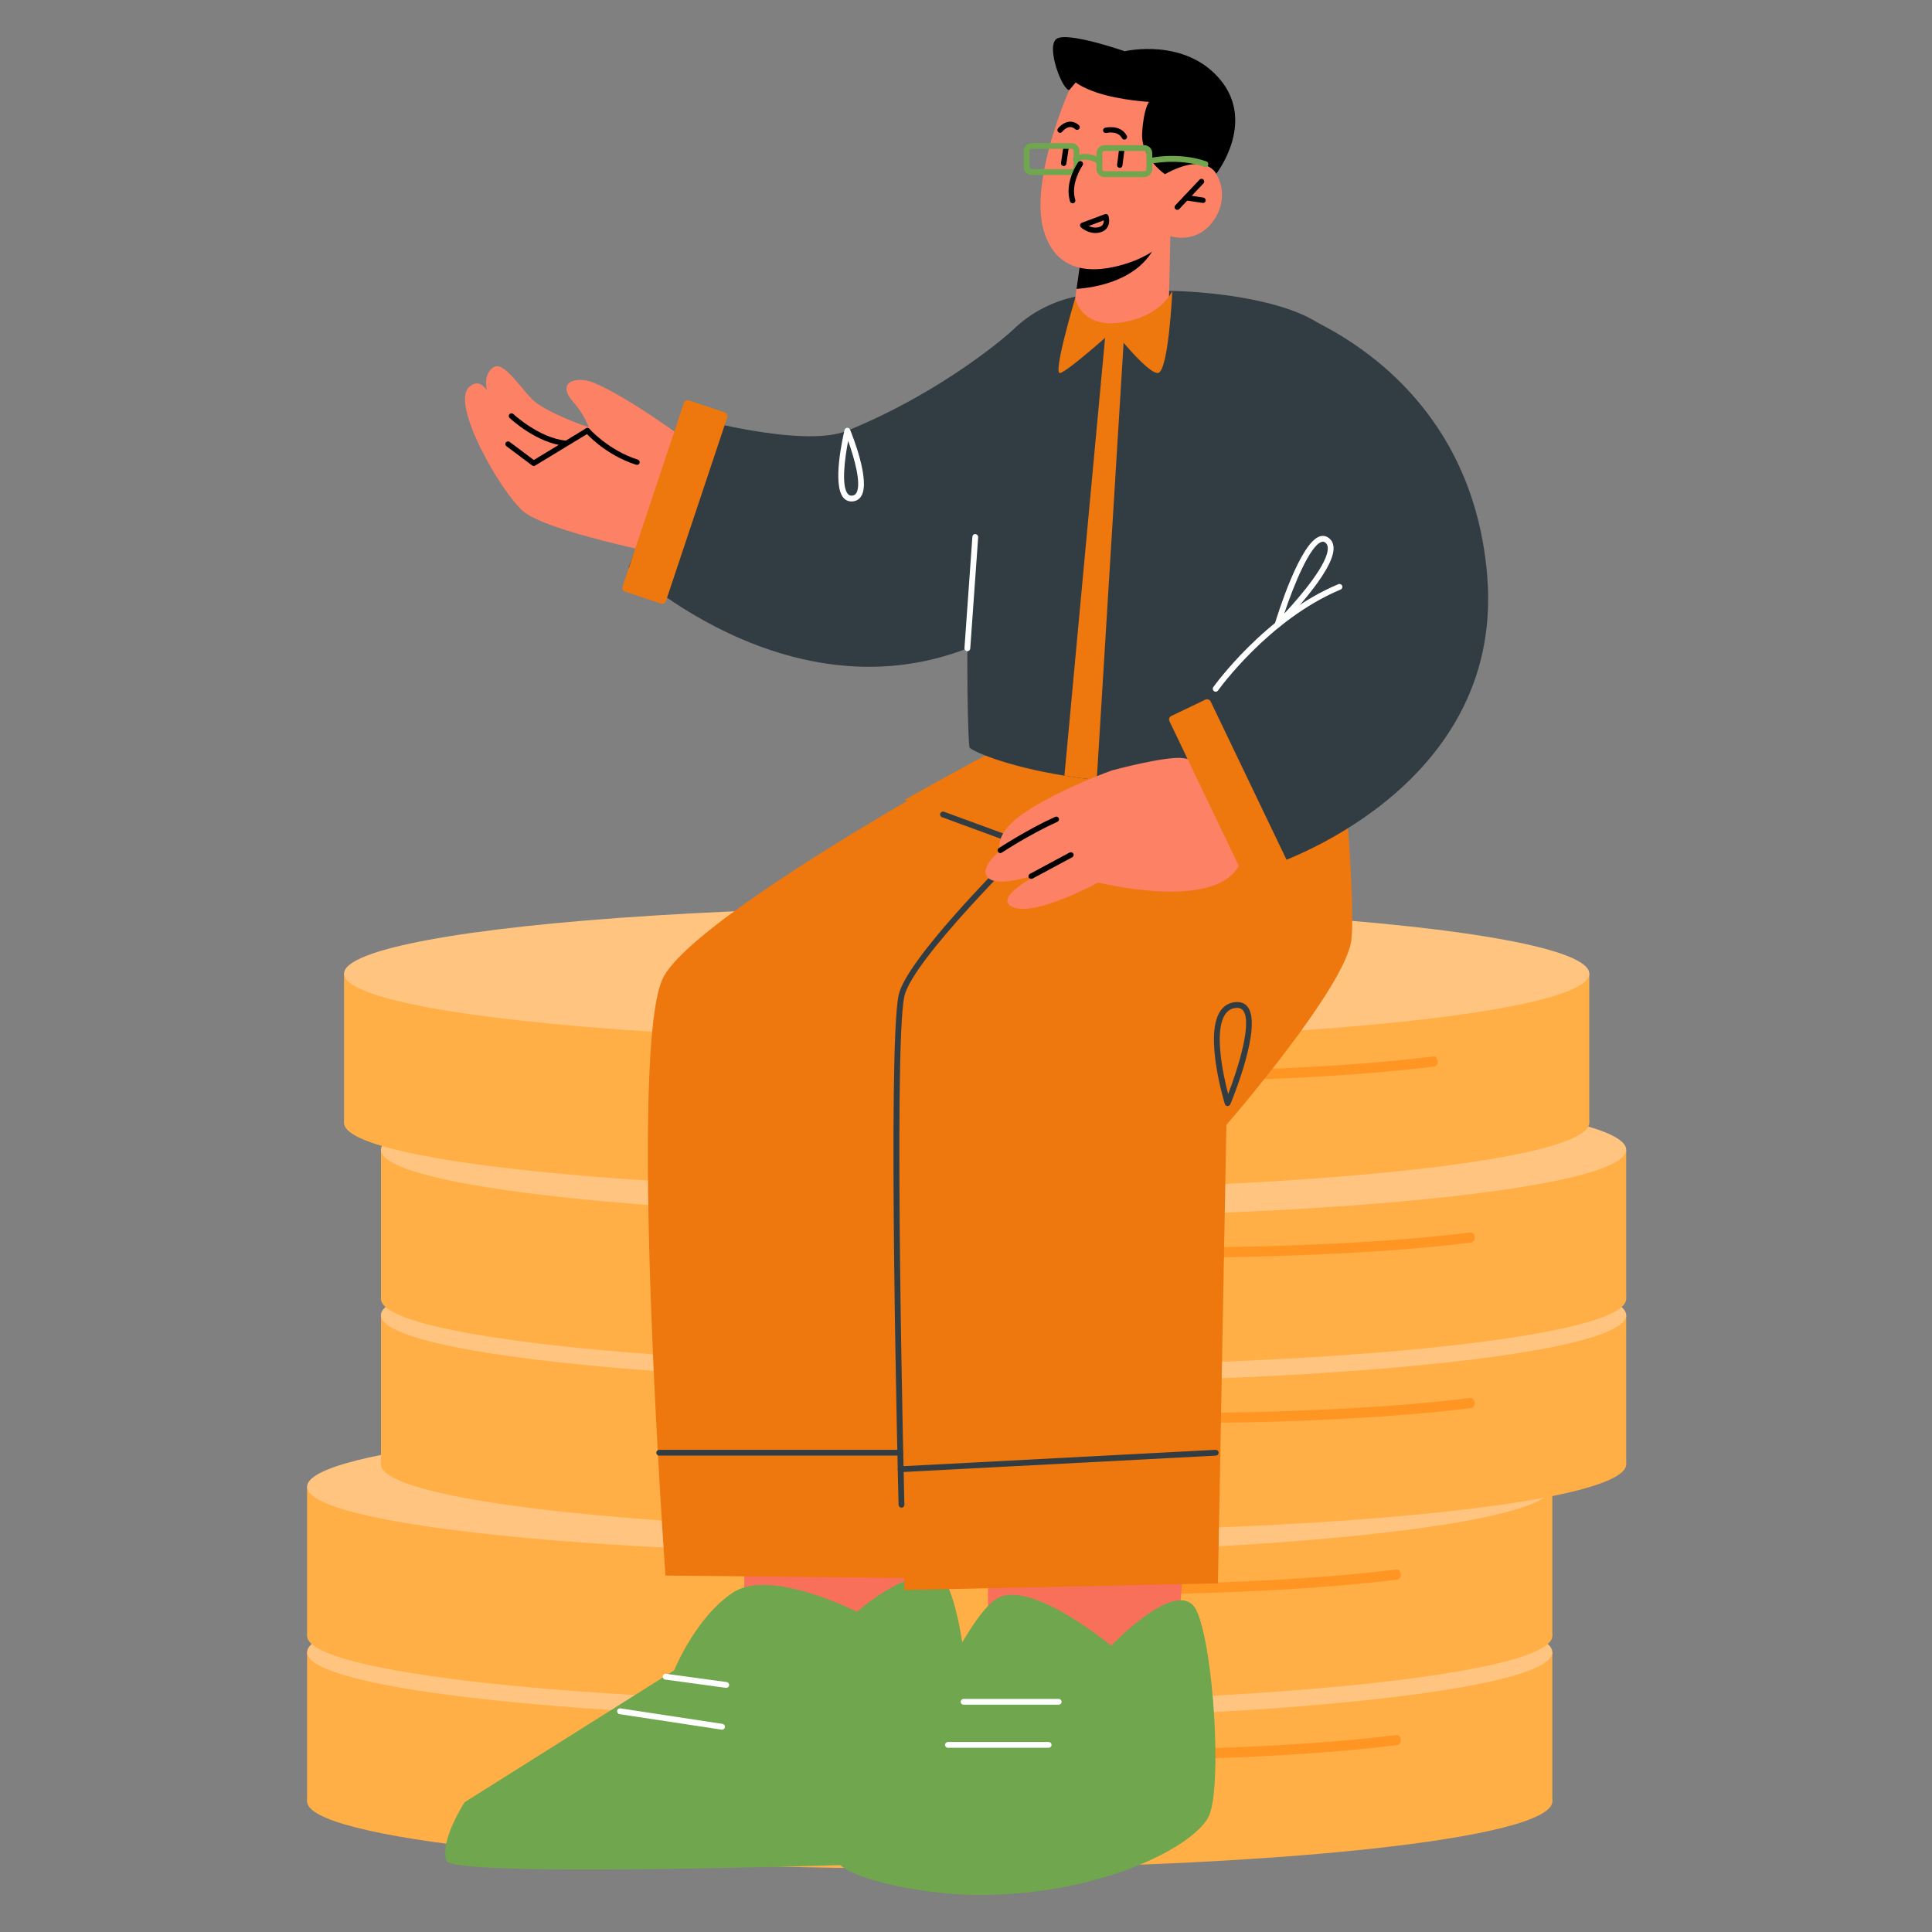 <?xml version="1.0" encoding="UTF-8"?>
<svg id="Layer_1" data-name="Layer 1" xmlns="http://www.w3.org/2000/svg" viewBox="0 0 400 400">
  <rect x="0" y="0" width="400" height="400" fill="#808080" stroke="none"/>
  <defs>
    <style>
      .cls-1 {
        fill: #70a64d;
      }

      .cls-2 {
        fill: #f9705a;
      }

      .cls-3 {
        fill: #fff;
      }

      .cls-4 {
        fill: #323c43;
      }

      .cls-5 {
        fill: #ffaf45;
      }

      .cls-6 {
        fill: #ff9624;
      }

      .cls-7 {
        fill: #ffc580;
      }

      .cls-8 {
        fill: #fc8165;
      }

      .cls-9 {
        fill: #ee770e;
      }
    </style>
  </defs>
  <g>
    <path class="cls-5" d="M321.4,372.95c0,7.69-57.71,13.92-128.91,13.92s-128.91-6.23-128.91-13.92,57.71-13.92,128.91-13.92,128.91,6.23,128.91,13.92Z"/>
    <rect class="cls-5" x="63.58" y="342.08" width="257.81" height="30.86"/>
    <path class="cls-7" d="M321.4,342.08c0,7.69-57.71,13.92-128.91,13.92s-128.91-6.23-128.91-13.92,57.71-13.92,128.91-13.92,128.91,6.23,128.91,13.92Z"/>
    <path class="cls-6" d="M226.43,364.46c-1.74,0-2.73,0-2.79,0-.46,0-.83-.48-.83-1.06,0-.58.38-1.04.83-1.04.06-.03,1.01,0,2.79,0,9.25,0,39.66-.23,62.68-3.14.45-.07.87.36.91.94.05.58-.29,1.09-.75,1.15-23.1,2.91-53.58,3.15-62.85,3.15Z"/>
    <path class="cls-5" d="M321.4,338.68c0,7.69-57.71,13.92-128.91,13.92s-128.91-6.23-128.91-13.92,57.71-13.92,128.91-13.92,128.91,6.23,128.91,13.92Z"/>
    <rect class="cls-5" x="63.58" y="307.81" width="257.81" height="30.86"/>
    <path class="cls-7" d="M321.4,307.81c0,7.69-57.71,13.92-128.91,13.92s-128.91-6.23-128.91-13.92,57.71-13.92,128.91-13.92,128.91,6.23,128.91,13.92Z"/>
    <path class="cls-6" d="M226.45,330.19c-1.75,0-2.75,0-2.81,0-.46,0-.83-.48-.83-1.06,0-.58.38-1.04.83-1.04.06.01,1.02,0,2.81,0,9.28,0,39.65-.24,62.65-3.14.45-.08.87.36.91.94.05.58-.29,1.09-.75,1.15-23.08,2.91-53.53,3.15-62.83,3.15Z"/>
    <ellipse class="cls-5" cx="207.78" cy="303.17" rx="128.91" ry="13.92"/>
    <rect class="cls-5" x="78.88" y="272.31" width="257.81" height="30.86"/>
    <ellipse class="cls-7" cx="207.78" cy="272.31" rx="128.91" ry="13.92"/>
    <path class="cls-6" d="M241.72,294.68c-1.74,0-2.73,0-2.79,0-.46,0-.83-.48-.83-1.06,0-.58.38-1.04.83-1.04.04,0,1.01,0,2.79,0,9.25,0,39.65-.23,62.68-3.14.44-.08.87.36.91.94.05.58-.29,1.09-.75,1.15-23.1,2.91-53.58,3.15-62.85,3.15Z"/>
    <path class="cls-5" d="M336.69,268.9c0,7.69-57.71,13.92-128.91,13.92s-128.91-6.23-128.91-13.92,57.71-13.92,128.91-13.92,128.91,6.23,128.91,13.92Z"/>
    <rect class="cls-5" x="78.88" y="238.04" width="257.81" height="30.86"/>
    <path class="cls-7" d="M336.69,238.04c0,7.69-57.71,13.92-128.91,13.92s-128.91-6.23-128.91-13.92,57.71-13.92,128.91-13.92,128.91,6.23,128.91,13.92Z"/>
    <path class="cls-6" d="M241.72,260.41c-1.74,0-2.73,0-2.79,0-.46,0-.83-.48-.83-1.06,0-.58.38-1.04.83-1.04.04,0,1.01,0,2.79,0,9.25,0,39.65-.23,62.68-3.14.44-.07.87.36.91.94.05.58-.29,1.09-.75,1.15-23.1,2.91-53.58,3.15-62.85,3.15Z"/>
  </g>
  <g>
    <path class="cls-5" d="M329.04,232.46c0,7.69-57.71,13.92-128.91,13.92s-128.91-6.23-128.91-13.92,57.71-13.92,128.91-13.92,128.91,6.23,128.91,13.92Z"/>
    <rect class="cls-5" x="71.23" y="201.59" width="257.81" height="30.86"/>
    <ellipse class="cls-7" cx="200.14" cy="201.59" rx="128.91" ry="13.92"/>
    <path class="cls-6" d="M234.1,223.97c-1.75,0-2.75,0-2.81,0-.46,0-.83-.48-.83-1.06,0-.58.38-1.04.83-1.04.07.03,1.02,0,2.81,0,9.28,0,39.65-.24,62.65-3.14.44-.08.87.36.91.94.05.58-.29,1.09-.75,1.15-23.08,2.91-53.53,3.15-62.83,3.15Z"/>
  </g>
  <g>
    <polygon class="cls-2" points="204.55 311.46 204.55 343.31 228.81 352.48 244.09 335.35 246.6 305.89 204.55 311.46"/>
    <polygon class="cls-2" points="154.1 297.5 154.1 329.34 179.94 338.52 196.22 321.38 198.9 291.92 154.1 297.5"/>
    <path class="cls-1" d="M201.92,373.13s-1.11-48.51-8.9-47.5c-7.79,1.01-15.58,8.08-15.58,8.08,0,0-17.81-9.1-25.6-4.04-7.79,5.05-12.27,16.17-12.27,16.17l-43.38,27.29s-5.25,8.09-3.74,12.13c1.18,3.15,67.16,1.39,96.11.46,7.46-.24,13.37-5.8,13.37-12.58h0Z"/>
    <path class="cls-9" d="M242.37,160.81l-1.31,3.22-1.04,2.62-39.65,98.33-7.81,61.78-54.78-.56s-7.97-110.47-.34-124.06c4.8-8.54,31.03-25,49.88-36.03,11.13-6.53,19.67-11.16,19.67-11.16l26.21,4.34,9.18,1.52Z"/>
    <path class="cls-9" d="M242.37,164.36l-2.35,1.77-17.38,13.08-35.33-13.6c11.13-6.31,19.67-10.79,19.67-10.79l26.21,4.2c3.39,1.97,6.29,3.66,7.87,4.58.82.48,1.31.76,1.31.76Z"/>
    <path class="cls-9" d="M277.33,151.15s3.4,33.52,2.48,43.25c-.93,9.73-25.9,38.5-25.9,38.5l-1.75,94.92-64.92,1.37s-1.42-108.9-.78-119.16c.84-13.41,46.33-55.09,46.33-55.09l44.54-3.79Z"/>
    <path class="cls-1" d="M188.94,361.25s10.52-25.76,17.32-30.2c6.8-4.45,23.8,9.67,23.8,9.67,0,0,14.24-14.99,17.74-7.12,3.5,7.86,5.2,36.02,2.55,42.24-2.65,6.22-22.18,16.56-47.84,16.49-12.09-.03-29.52-3.77-29.53-7.92-.02-6.53,11.85-18.85,15.97-23.15Z"/>
    <path class="cls-3" d="M219.19,352.94h-19.69c-.33,0-.6-.27-.6-.6s.27-.6.6-.6h19.69c.33,0,.6.27.6.6s-.27.6-.6.6Z"/>
    <path class="cls-3" d="M217.11,361.86h-20.85c-.33,0-.6-.27-.6-.6s.27-.6.6-.6h20.85c.33,0,.6.27.6.6s-.27.6-.6.6Z"/>
    <path class="cls-3" d="M150.36,349.46c-.08,0-12.63-1.72-12.63-1.72-.33-.04-.56-.35-.52-.68.05-.33.33-.56.68-.52l12.55,1.71c.33.05.56.35.52.68-.04.3-.3.52-.6.52Z"/>
    <path class="cls-3" d="M149.49,358.12c-.09,0-21.21-3.22-21.21-3.22-.33-.05-.56-.36-.51-.69.05-.33.36-.56.69-.51l21.12,3.21c.33.05.56.36.51.69-.05.3-.3.51-.6.51Z"/>
    <path class="cls-4" d="M186.64,312.14c-.33,0-.59-.26-.6-.59-.1-3.85-2.33-94.43.01-105.52,1.52-7.17,21.15-26.93,25.16-30.9l-16.18-5.94c-.31-.11-.47-.46-.36-.77.11-.31.46-.47.77-.36l17.08,6.27c.19.07.34.24.38.44.04.2-.02.41-.17.56-.24.24-23.92,23.5-25.5,30.96-2.31,10.95-.01,104.29.01,105.24,0,.33-.25.61-.59.62h-.02Z"/>
    <path class="cls-4" d="M186.47,304.79c-.32,0-.58-.25-.6-.57-.02-.33.24-.62.57-.63l65.23-3.42c.35.01.62.24.63.57.02.33-.24.62-.57.63l-65.23,3.42h-.03Z"/>
    <path class="cls-4" d="M186.39,301.37h-49.91c-.33,0-.6-.27-.6-.6s.27-.6.6-.6h49.91c.33,0,.6.27.6.6s-.27.6-.6.6Z"/>
    <path class="cls-4" d="M280.21,154.78c-.9,1.49-7.63,6.77-35.31,7.37-6.65.14-12.59-.14-17.84-.68-2.39-.24-4.62-.54-6.69-.88-12.37-1.99-19.22-5.18-19.63-5.81-.62-.96-1.95-72.82,6.61-83.82,8.56-11.01,21.37-10.16,21.37-10.16,16.67-2.01,39.33.98,46.06,7.57,6.73,6.61,6.35,84.93,5.42,86.42Z"/>
    <path class="cls-8" d="M242.31,48.89l-.33,14.83s-2.77,4.2-11.46,4.72c-6.47.38-8.71-1.13-8.71-1.13l1.07-7.49,1.05-7.3,15.74-3.1,2.64-.52Z"/>
    <path d="M239.67,49.41c-.05.4-.21.88-.46,1.42-3.48,7.33-12.59,8.73-16.33,8.98l1.05-7.3,15.74-3.1Z"/>
    <path class="cls-8" d="M221.37,18.64s-8.19,18.42-5.36,28.81c2.84,10.4,12.3,8.83,17.97,6.86,5.67-1.97,8.32-5.42,8.32-5.42,0,0,5.27,1.83,8.84-3.06,3.57-4.89,1.43-10.55-1.58-11.86-3.01-1.31-6.61.84-6.61.84l2.85-5.35s-11.65-27.36-24.43-10.82Z"/>
    <path d="M243.74,43.45c-.14,0-.27-.05-.38-.15-.23-.21-.24-.56-.02-.79l5.02-5.32c.21-.22.57-.23.79-.02.23.21.24.56.02.79l-5.02,5.32c-.11.12-.26.18-.41.18Z"/>
    <path d="M249.06,42.02c-.08,0-3.55-.53-3.55-.53-.3-.05-.51-.33-.47-.64.05-.31.32-.52.64-.47l3.47.53c.3.05.51.33.47.64-.04.28-.28.48-.55.48Z"/>
    <path d="M231.84,34.76c-.38-.04-.59-.32-.56-.63l.44-3.44c.04-.31.31-.53.63-.48.31.04.52.32.48.62l-.44,3.44c-.04.28-.28.49-.56.49Z"/>
    <path d="M220.22,34.38c-.39-.05-.6-.34-.55-.64l.51-3.43c.05-.3.3-.51.64-.47.3.04.52.33.47.63l-.51,3.43c-.04.28-.28.48-.55.48Z"/>
    <path d="M232.79,28.9c-.2,0-.39-.1-.49-.29-.89-1.62-3.14-1.11-3.24-1.08-.3.07-.6-.11-.67-.41-.07-.3.11-.6.41-.67.13-.04,3.17-.75,4.48,1.63.15.27.05.61-.22.76-.08.05-.18.07-.27.07Z"/>
    <path d="M219.48,27.5c-.12,0-.24-.04-.34-.12-.25-.19-.29-.54-.1-.78.04-.05.98-1.26,2.31-1.4.72-.06,1.4.17,2.02.71.23.2.26.56.05.79-.21.23-.56.26-.79.05-.38-.33-.77-.48-1.17-.44-.86.08-1.54.96-1.55.97-.11.14-.28.22-.44.22Z"/>
    <path d="M241.18,36.06s-5.01-3.39-4.71-8.52c.3-5.14,1.43-6.45,1.43-6.45,0,0-5.85-.3-10.68-1.88-3.15-1.03-4.5-2.15-4.5-2.15l-1.35,1.59c-1.48-.07-4.85-9.01-2.63-10.6,2.22-1.59,14.12,2.56,14.12,2.56,0,0,12.53-2.95,19.84,5.96,7.32,8.91-.88,19.4-.88,19.4,0,0-2.17-4.59-10.64.1Z"/>
    <path d="M226.77,48.24c-1.7,0-2.92-1.12-2.98-1.18-.14-.13-.21-.33-.17-.52.04-.19.17-.35.35-.41l4.79-1.79c.14-.05.3-.05.44.02.14.06.24.18.29.33.02.05.4,1.23-.13,2.23-.3.57-.8.96-1.5,1.17-.38.11-.74.16-1.09.16ZM225.4,46.79c.55.26,1.31.46,2.15.22.4-.12.67-.32.83-.61.13-.25.16-.54.15-.78l-3.12,1.17Z"/>
    <path class="cls-8" d="M143.8,95.34l-.52-3.31s-12.7-9.66-20.51-12.85c-3.29-1.34-7.89-.22-4.01,4.13,2.1,2.35,3.14,5.14,3.14,5.14,0,0-6.27-1.98-10.58-4.83-2.76-1.83-6.79-9.17-9.15-7.58-3.76,2.53.56,9.7.56,9.7,0,0-1.95-9.08-5.66-5.54-3.7,3.53,6.4,21.36,11.21,25.62s30.17,9.22,30.17,9.22l5.34-19.69Z"/>
    <path d="M117.06,92.33c-5.96-.58-11.32-5.58-11.55-5.8-.23-.21-.24-.57-.02-.79.21-.23.56-.24.79-.02.05.05,5.32,4.95,10.84,5.5.31.03.53.3.5.61-.03.29-.27.5-.56.5Z"/>
    <path d="M110.49,96.46c-.12,0-.24-.04-.34-.11l-5.3-3.97c-.25-.18-.3-.54-.11-.78.19-.25.54-.29.78-.11l5,3.75,10.8-6.55c.26-.16.61-.08.77.19.16.26.08.61-.19.77l-11.12,6.75c-.09.06-.19.08-.29.08Z"/>
    <path d="M131.88,96.25c-.06,0-.11,0-.17-.03-6.35-2-10.35-6.51-10.52-6.7-.2-.23-.18-.58.05-.79.23-.2.58-.18.79.05.04.05,3.98,4.47,10.02,6.38.29.09.46.41.36.7-.08.24-.3.39-.53.39Z"/>
    <path class="cls-4" d="M209.66,68.37s-13.52,12.36-34.22,20.8c-9.33,3.81-33.32-3.04-33.32-3.04l-11.99,31.37s42.15,39.94,85.08,8.47c12.34-9.04-5.55-57.59-5.55-57.59Z"/>
    <path class="cls-9" d="M232.79,68.37l-5.72,93.1c-2.39-.24-4.62-.54-6.69-.88l8.56-92.22h3.85Z"/>
    <path class="cls-9" d="M135.8,83.06h7.88c.44,0,.79.35.79.79v40.15c0,.44-.35.79-.79.79h-7.88c-.44,0-.79-.35-.79-.79v-40.15c0-.44.35-.79.79-.79Z" transform="translate(40.09 -38.89) rotate(18.46)"/>
    <path class="cls-9" d="M222.61,61.71s-4.72,15.83-3.13,15.52c1.59-.31,11.04-8.8,11.04-8.8,0,0,6.89,8.74,9.15,8.8,2.26.06,3.05-16.97,3.05-16.97,0,0-2.33,5.33-10.69,6.52-8.35,1.2-9.42-5.08-9.42-5.08Z"/>
    <path class="cls-8" d="M249.4,157.73s-.86-.2-4.43-.76c-3.39-.53-14.67,2.51-14.67,2.51,0,0-9.68,3.36-17.35,8.21-7.67,4.85-5.84,8.37-5.84,8.37,0,0-4.81,3.82-2.39,5.8,2.42,1.98,10.65-1.07,10.65-1.07,0,0-10.24,5.11-5.6,7.05,4.64,1.94,17.6-5.12,17.6-5.12,0,0,22.24,5.57,28.48-2.48,6.24-8.04-6.45-22.52-6.45-22.52Z"/>
    <path class="cls-4" d="M254.17,229c-.28-.01-.5-.18-.58-.43-.17-.57-4.25-14.05-1.01-19.13.71-1.11,1.71-1.77,2.98-1.94,1.51-.22,2.33.41,2.76.97,3.02,3.9-2.91,18.5-3.59,20.15-.09.23-.31.37-.56.37ZM256.14,208.67c-.13,0-.26,0-.41.03-.92.13-1.61.59-2.13,1.4-2.3,3.62-.31,12.63.68,16.42,1.96-5.12,5.05-14.77,3.09-17.3-.19-.25-.52-.55-1.23-.55Z"/>
    <path d="M213.49,181.97c-.2,0-.39-.11-.49-.29-.15-.27-.04-.61.23-.76l8.23-4.42c.27-.14.61-.04.76.23.15.27.04.61-.23.76l-8.23,4.42c-.08.05-.17.07-.26.07Z"/>
    <path d="M207.11,176.62c-.18,0-.36-.09-.47-.25-.17-.26-.1-.6.16-.77.06-.04,5.89-3.88,11.67-6.48.28-.13.61,0,.74.28.13.28,0,.61-.28.74-5.7,2.56-11.46,6.35-11.52,6.39-.09.06-.2.09-.31.09Z"/>
    <path class="cls-4" d="M265.6,63.8s38.96,11.56,42.34,55.8c3.37,44.23-44.78,59.6-44.78,59.6l-14.1-25.72,17.7-28.4-1.16-61.28Z"/>
    <rect class="cls-9" x="250.53" y="144.47" width="9.46" height="42.66" rx=".8" ry=".8" transform="translate(-46.59 126.6) rotate(-25.61)"/>
    <path class="cls-3" d="M251.7,143.21c-.12,0-.24-.04-.35-.11-.27-.19-.34-.57-.15-.84.11-.15,10.71-14.97,25.89-21.31.3-.13.66.02.79.32.13.31-.02.66-.32.79-14.87,6.21-25.27,20.75-25.37,20.89-.12.17-.3.26-.49.26Z"/>
    <path class="cls-3" d="M200.28,134.83c-.37-.03-.62-.31-.6-.65l1.64-23.04c.02-.33.27-.61.64-.56.33.02.58.31.56.64l-1.64,23.04c-.02.32-.29.56-.6.56Z"/>
    <path class="cls-3" d="M176.3,103.82c-.66,0-1.24-.26-1.67-.76-2.4-2.76-.05-12.88.22-14.03.06-.25.28-.44.54-.46.26-.03.5.13.6.37.44,1.07,4.26,10.55,2.34,13.75-.39.66-1.01,1.04-1.78,1.12-.09,0-.17.01-.26.01ZM175.6,91.28c-.7,3.62-1.46,9.38-.06,10.99.24.28.53.39.9.34.39-.04.67-.21.86-.54,1.12-1.87-.47-7.36-1.7-10.79Z"/>
    <path class="cls-3" d="M264.52,129.92c-.11,0-.21-.03-.31-.09-.24-.14-.35-.43-.27-.69.52-1.72,5.2-16.82,9.32-18.09.68-.21,1.34-.08,1.91.38.58.47.89,1.11.93,1.93.26,5-10.69,15.92-11.16,16.38-.12.12-.27.17-.42.17ZM273.88,112.16c-.08,0-.17.02-.26.04-2.34.72-5.64,8.55-7.74,14.85,3.6-3.85,9.18-10.51,9.02-13.63-.02-.47-.18-.81-.48-1.06-.18-.14-.35-.21-.53-.21Z"/>
    <path class="cls-1" d="M221.83,36.23h-8.24c-.91,0-1.65-.74-1.65-1.65v-3.3c0-.91.74-1.65,1.65-1.65h8.24c.91,0,1.65.74,1.65,1.65v3.3c0,.91-.74,1.65-1.65,1.65ZM213.59,30.82c-.25,0-.45.2-.45.45v3.3c0,.25.2.45.45.45h8.24c.25,0,.45-.2.45-.45v-3.3c0-.25-.2-.45-.45-.45h-8.24Z"/>
    <path class="cls-1" d="M236.91,36.66h-8.24c-.91,0-1.65-.74-1.65-1.65v-3.3c0-.91.74-1.65,1.65-1.65h8.24c.91,0,1.65.74,1.65,1.65v3.3c0,.91-.74,1.65-1.65,1.65ZM228.67,31.25c-.25,0-.45.2-.45.45v3.3c0,.25.2.45.45.45h8.24c.25,0,.45-.2.45-.45v-3.3c0-.25-.2-.45-.45-.45h-8.24Z"/>
    <path d="M222.07,42.09c-.24,0-.46-.15-.53-.39-1.22-3.94,1.56-7.94,1.68-8.11.18-.25.53-.31.78-.14.25.18.31.53.14.78-.03.04-2.58,3.73-1.52,7.14.09.29-.07.61-.37.7-.05.02-.11.03-.16.03Z"/>
    <path class="cls-1" d="M227.62,33.95c-.1,0-.21-.03-.3-.08-2.49-1.45-4.2-.48-4.27-.44-.29.17-.66.08-.82-.21-.17-.28-.08-.65.2-.82.09-.06,2.36-1.4,5.51.43.29.17.38.54.22.82-.11.19-.31.3-.52.3Z"/>
    <path class="cls-1" d="M249.57,34.57c-.07,0-.13-.01-.2-.03-5.5-1.91-11.22-.61-11.28-.6-.32.07-.65-.13-.72-.45-.08-.32.12-.65.45-.72.24-.06,6.1-1.4,11.95.64.31.11.48.45.37.77-.09.25-.32.41-.57.41Z"/>
  </g>
</svg>
